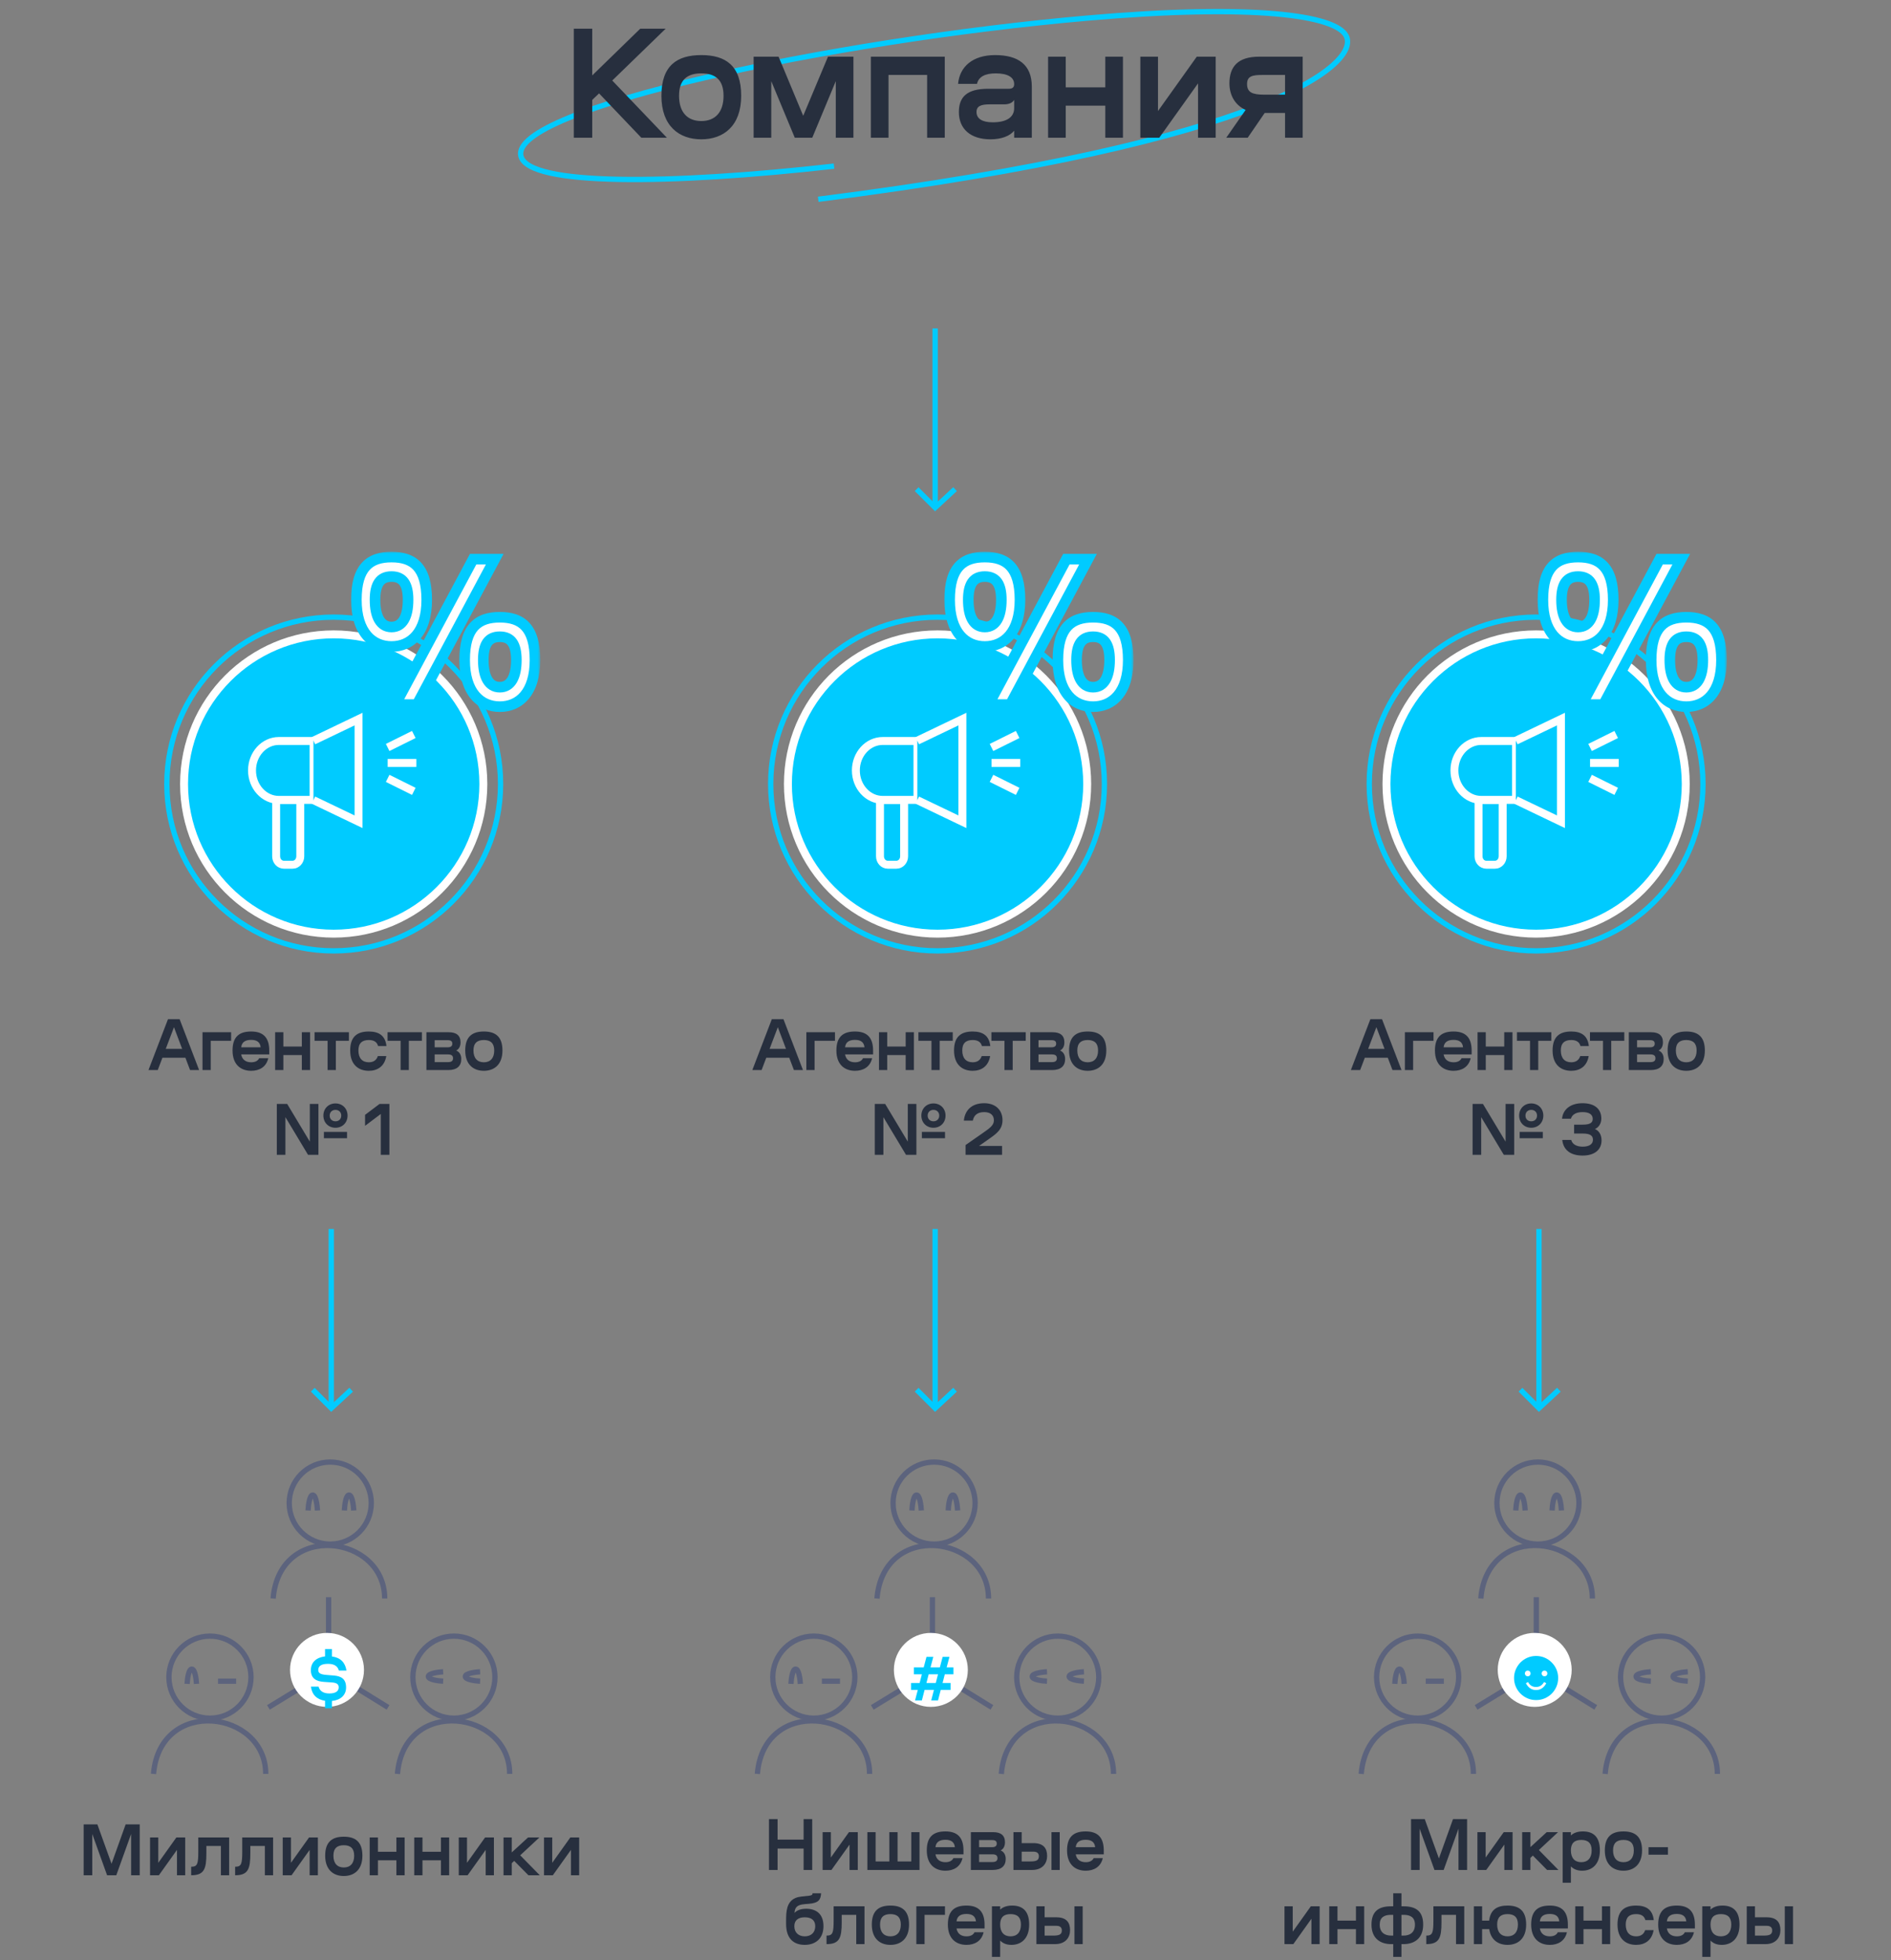 <svg width="357" height="370" viewBox="0 0 357 370" fill="none" xmlns="http://www.w3.org/2000/svg">
<rect x="0" y="0" width="357" height="370" fill="#808080" stroke="none"/>
<path d="M157.455 31.365C126.445 34.858 99.796 35.14 98.35 29.488C96.078 20.616 157.108 7.636 205.176 3.426C236.535 0.68 252.144 2.845 254.15 6.783C256.805 11.993 239.602 26.834 154.47 37.617" stroke="#00CBFF" stroke-miterlimit="10"/>
<path d="M111.807 5.42V14.24L120.867 5.42H125.667L115.587 15.2L125.907 26H121.077L113.097 17.63L111.807 18.86V26H108.327V5.42H111.807ZM132.397 26.3C128.257 26.3 124.867 23.84 124.867 18.08C124.867 12.35 127.837 10.4 132.397 10.4C136.957 10.4 139.927 12.35 139.927 18.08C139.927 23.84 136.537 26.3 132.397 26.3ZM132.397 22.85C134.977 22.85 136.597 21.23 136.597 18.08C136.597 15.11 135.097 13.85 132.397 13.85C129.697 13.85 128.197 15.11 128.197 18.08C128.197 21.23 129.817 22.85 132.397 22.85ZM145.607 15.32V26H142.277V10.7H146.987L151.637 21.86L156.317 10.7H161.117V26H157.787V15.32L153.347 26H150.047L145.607 15.32ZM164.411 10.7H178.361V26H175.031V14.15H167.741V26H164.411V10.7ZM194.794 16.34V26H191.464V24.68C190.654 25.67 189.064 26.3 186.994 26.3C183.244 26.3 181.024 24.35 181.024 21.14C181.024 18.26 182.614 16.76 186.514 16.76H190.444C191.164 16.76 191.464 16.46 191.464 15.89C191.464 14.6 190.264 13.85 187.984 13.85C185.944 13.85 184.744 14.51 184.444 15.83H180.874C181.174 12.59 183.634 10.4 187.864 10.4C192.244 10.4 194.794 12.23 194.794 16.34ZM187.414 23.09C189.934 23.09 191.464 22.19 191.464 20.42V18.86C191.104 19.46 190.384 19.7 189.574 19.7H186.844C185.194 19.7 184.354 20.03 184.354 21.14C184.354 22.4 185.434 23.09 187.414 23.09ZM197.869 10.7H201.199V16.49H208.669V10.7H211.999V26H208.669V19.94H201.199V26H197.869V10.7ZM215.287 10.7H218.617V20.96L225.937 10.7H229.507V26H226.177V15.74L218.857 26H215.287V10.7ZM235.552 26H231.502L235.162 20.75C233.032 19.79 232.102 17.81 232.102 15.74C232.102 12.65 233.632 10.7 237.712 10.7H245.932V26H242.602V21.32H238.762L235.552 26ZM235.432 15.86C235.432 17.42 236.392 17.87 238.672 17.87H242.602V14.15H238.312C236.392 14.15 235.432 14.39 235.432 15.86Z" fill="#272F3E"/>
<path d="M35.884 202L35.002 199.676H30.662L29.78 202H28.03L31.712 192.396H33.91L37.592 202H35.884ZM32.846 193.908L31.292 197.996H34.386L32.846 193.908ZM38.23 194.86H43.634V196.47H39.784V202H38.23V194.86ZM48.927 199.76H50.649C50.257 201.44 48.955 202.14 47.415 202.14C45.483 202.14 43.901 200.992 43.901 198.304C43.901 195.616 45.273 194.72 47.415 194.72C49.529 194.72 50.831 195.7 50.831 198.318V199.046H45.539C45.707 200.04 46.421 200.53 47.415 200.53C48.129 200.53 48.675 200.292 48.927 199.76ZM47.415 196.302C46.295 196.302 45.637 196.736 45.539 197.702H49.207C49.109 196.75 48.521 196.302 47.415 196.302ZM51.943 194.86H53.497V197.562H56.983V194.86H58.537V202H56.983V199.172H53.497V202H51.943V194.86ZM65.868 196.47H63.404V202H61.849V196.47H59.386V194.86H65.868V196.47ZM71.333 199.354H72.929C72.607 201.286 71.277 202.14 69.625 202.14C67.693 202.14 66.111 200.992 66.111 198.304C66.111 195.63 67.497 194.72 69.625 194.72C71.487 194.72 72.733 195.448 72.957 197.464H71.375C71.165 196.68 70.577 196.33 69.625 196.33C68.365 196.33 67.665 196.918 67.665 198.304C67.665 199.774 68.421 200.53 69.625 200.53C70.493 200.53 71.081 200.138 71.333 199.354ZM79.649 196.47H77.185V202H75.631V196.47H73.167V194.86H79.649V196.47ZM80.505 194.86H84.733C86.147 194.86 86.945 195.462 86.945 196.764C86.945 197.576 86.609 198.066 86.119 198.318C86.637 198.486 87.085 199.046 87.085 199.9C87.085 201.23 86.287 202 84.593 202H80.505V194.86ZM82.059 200.502H84.565C85.237 200.502 85.531 200.264 85.531 199.774C85.531 199.284 85.237 199.046 84.565 199.046H82.059V200.502ZM82.059 197.702H84.523C85.125 197.702 85.391 197.464 85.391 197.016C85.391 196.554 85.125 196.358 84.509 196.358H82.059V197.702ZM91.344 202.14C89.412 202.14 87.83 200.992 87.83 198.304C87.83 195.63 89.216 194.72 91.344 194.72C93.472 194.72 94.858 195.63 94.858 198.304C94.858 200.992 93.276 202.14 91.344 202.14ZM91.344 200.53C92.548 200.53 93.304 199.774 93.304 198.304C93.304 196.918 92.604 196.33 91.344 196.33C90.084 196.33 89.384 196.918 89.384 198.304C89.384 199.774 90.14 200.53 91.344 200.53ZM58.153 218L53.883 210.888V218H52.259V208.396H54.219L58.489 215.508V208.396H60.113V218H58.153ZM63.333 208.298C64.649 208.298 65.615 209.264 65.615 210.594C65.615 211.924 64.649 212.89 63.333 212.89C62.017 212.89 61.051 211.924 61.051 210.594C61.051 209.264 62.017 208.298 63.333 208.298ZM65.517 213.674V214.864H61.149V213.674H65.517ZM63.333 209.516C62.703 209.516 62.241 209.936 62.241 210.594C62.241 211.252 62.703 211.672 63.333 211.672C63.963 211.672 64.425 211.252 64.425 210.594C64.425 209.936 63.963 209.516 63.333 209.516ZM68.921 212.526V210.454L71.651 208.396H73.513V218H71.889V210.286L68.921 212.526Z" fill="#272F3E"/>
<circle cx="63" cy="148" r="28.25" fill="#00CBFF" stroke="white" stroke-width="1.5"/>
<circle cx="63" cy="148" r="31.5" stroke="#00CBFF"/>
<path d="M52.133 150.996H56.689V161.643C56.689 162.524 56.039 163.237 55.236 163.237H53.586C52.783 163.237 52.133 162.524 52.133 161.643V150.996Z" fill="#00CBFF" stroke="white" stroke-width="1.5" stroke-miterlimit="10"/>
<path d="M52.645 139.877H59.205V150.996H52.645C49.847 150.996 47.578 148.507 47.578 145.437C47.578 142.367 49.847 139.877 52.645 139.877Z" fill="#00CBFF" stroke="white" stroke-width="1.5" stroke-miterlimit="10"/>
<path d="M59.179 151.046L67.689 155.124V135.744L59.179 139.823" fill="#00CBFF"/>
<path d="M59.179 151.046L67.689 155.124V135.744L59.179 139.823" stroke="white" stroke-width="1.5" stroke-miterlimit="10"/>
<path d="M78.606 144.02H73.185" stroke="white" stroke-width="1.5" stroke-miterlimit="10"/>
<path d="M78.121 138.652L73.185 141.102" stroke="white" stroke-width="1.5" stroke-miterlimit="10"/>
<path d="M73.185 146.937L78.121 149.388" stroke="white" stroke-width="1.5" stroke-miterlimit="10"/>
<mask id="path-13-outside-1_1614_4257" maskUnits="userSpaceOnUse" x="66" y="104" width="36" height="31" fill="black">
<rect fill="white" x="66" y="104" width="36" height="31"/>
<path d="M80.56 113.24C80.56 119.36 77.56 122.04 73.92 122.04C70.28 122.04 67.28 119.36 67.28 113.24C67.28 107.08 69.84 105.16 73.92 105.16C78 105.16 80.56 107.08 80.56 113.24ZM101 124.6C101 130.72 98 133.4 94.36 133.4C90.72 133.4 87.72 130.72 87.72 124.6C87.72 118.44 90.28 116.52 94.36 116.52C98.44 116.52 101 118.44 101 124.6ZM74.64 133L89.32 105.56H93.4L78.72 133H74.64ZM73.92 118.36C76 118.36 77.04 116.4 77.04 113.24C77.04 110.28 76.08 108.84 73.92 108.84C71.76 108.84 70.8 110.28 70.8 113.24C70.8 116.4 71.84 118.36 73.92 118.36ZM94.36 129.72C96.44 129.72 97.48 127.76 97.48 124.6C97.48 121.64 96.52 120.2 94.36 120.2C92.2 120.2 91.24 121.64 91.24 124.6C91.24 127.76 92.28 129.72 94.36 129.72Z"/>
</mask>
<path d="M80.56 113.24C80.56 119.36 77.56 122.04 73.92 122.04C70.28 122.04 67.28 119.36 67.28 113.24C67.28 107.08 69.84 105.16 73.92 105.16C78 105.16 80.56 107.08 80.56 113.24ZM101 124.6C101 130.72 98 133.4 94.36 133.4C90.72 133.4 87.72 130.72 87.72 124.6C87.72 118.44 90.28 116.52 94.36 116.52C98.44 116.52 101 118.44 101 124.6ZM74.64 133L89.32 105.56H93.4L78.72 133H74.64ZM73.92 118.36C76 118.36 77.04 116.4 77.04 113.24C77.04 110.28 76.08 108.84 73.92 108.84C71.76 108.84 70.8 110.28 70.8 113.24C70.8 116.4 71.84 118.36 73.92 118.36ZM94.36 129.72C96.44 129.72 97.48 127.76 97.48 124.6C97.48 121.64 96.52 120.2 94.36 120.2C92.2 120.2 91.24 121.64 91.24 124.6C91.24 127.76 92.28 129.72 94.36 129.72Z" fill="white"/>
<path d="M74.64 133L73.758 132.528L72.971 134H74.64V133ZM89.32 105.56V104.56H88.721L88.438 105.088L89.32 105.56ZM93.4 105.56L94.282 106.032L95.069 104.56H93.4V105.56ZM78.72 133V134H79.319L79.602 133.472L78.72 133ZM79.56 113.24C79.56 116.147 78.847 118.091 77.839 119.292C76.846 120.474 75.481 121.04 73.92 121.04V123.04C75.999 123.04 77.954 122.266 79.371 120.578C80.773 118.909 81.56 116.453 81.56 113.24H79.56ZM73.92 121.04C72.359 121.04 70.994 120.474 70.001 119.292C68.993 118.091 68.28 116.147 68.28 113.24H66.28C66.28 116.453 67.067 118.909 68.469 120.578C69.886 122.266 71.841 123.04 73.92 123.04V121.04ZM68.28 113.24C68.28 110.269 68.902 108.549 69.806 107.567C70.69 106.606 72.022 106.16 73.92 106.16V104.16C71.738 104.16 69.75 104.674 68.334 106.213C66.938 107.731 66.28 110.051 66.28 113.24H68.28ZM73.92 106.16C75.818 106.16 77.15 106.606 78.034 107.567C78.938 108.549 79.56 110.269 79.56 113.24H81.56C81.56 110.051 80.902 107.731 79.506 106.213C78.09 104.674 76.102 104.16 73.92 104.16V106.16ZM100 124.6C100 127.507 99.287 129.451 98.279 130.652C97.286 131.834 95.921 132.4 94.36 132.4V134.4C96.439 134.4 98.394 133.626 99.811 131.938C101.213 130.269 102 127.813 102 124.6H100ZM94.36 132.4C92.799 132.4 91.434 131.834 90.441 130.652C89.433 129.451 88.72 127.507 88.72 124.6H86.72C86.72 127.813 87.507 130.269 88.909 131.938C90.326 133.626 92.281 134.4 94.36 134.4V132.4ZM88.72 124.6C88.72 121.629 89.342 119.909 90.246 118.927C91.13 117.966 92.462 117.52 94.36 117.52V115.52C92.178 115.52 90.19 116.034 88.774 117.573C87.378 119.091 86.72 121.411 86.72 124.6H88.72ZM94.36 117.52C96.258 117.52 97.59 117.966 98.474 118.927C99.378 119.909 100 121.629 100 124.6H102C102 121.411 101.342 119.091 99.946 117.573C98.53 116.034 96.542 115.52 94.36 115.52V117.52ZM75.522 133.472L90.202 106.032L88.438 105.088L73.758 132.528L75.522 133.472ZM89.32 106.56H93.4V104.56H89.32V106.56ZM92.518 105.088L77.838 132.528L79.602 133.472L94.282 106.032L92.518 105.088ZM78.72 132H74.64V134H78.72V132ZM73.92 119.36C75.343 119.36 76.438 118.657 77.122 117.492C77.771 116.388 78.04 114.904 78.04 113.24H76.04C76.04 114.736 75.789 115.812 75.398 116.478C75.042 117.083 74.577 117.36 73.92 117.36V119.36ZM78.04 113.24C78.04 111.688 77.795 110.339 77.11 109.357C76.372 108.302 75.249 107.84 73.92 107.84V109.84C74.751 109.84 75.188 110.098 75.47 110.503C75.805 110.981 76.04 111.832 76.04 113.24H78.04ZM73.92 107.84C72.591 107.84 71.468 108.302 70.73 109.357C70.045 110.339 69.8 111.688 69.8 113.24H71.8C71.8 111.832 72.035 110.981 72.37 110.503C72.652 110.098 73.089 109.84 73.92 109.84V107.84ZM69.8 113.24C69.8 114.904 70.069 116.388 70.718 117.492C71.402 118.657 72.497 119.36 73.92 119.36V117.36C73.263 117.36 72.798 117.083 72.442 116.478C72.051 115.812 71.8 114.736 71.8 113.24H69.8ZM94.36 130.72C95.783 130.72 96.878 130.017 97.562 128.852C98.211 127.748 98.48 126.264 98.48 124.6H96.48C96.48 126.096 96.229 127.172 95.838 127.838C95.482 128.443 95.017 128.72 94.36 128.72V130.72ZM98.48 124.6C98.48 123.048 98.235 121.699 97.55 120.717C96.812 119.662 95.689 119.2 94.36 119.2V121.2C95.191 121.2 95.628 121.458 95.91 121.863C96.245 122.341 96.48 123.192 96.48 124.6H98.48ZM94.36 119.2C93.031 119.2 91.908 119.662 91.17 120.717C90.485 121.699 90.24 123.048 90.24 124.6H92.24C92.24 123.192 92.475 122.341 92.81 121.863C93.092 121.458 93.529 121.2 94.36 121.2V119.2ZM90.24 124.6C90.24 126.264 90.509 127.748 91.158 128.852C91.842 130.017 92.937 130.72 94.36 130.72V128.72C93.703 128.72 93.238 128.443 92.882 127.838C92.491 127.172 92.24 126.096 92.24 124.6H90.24Z" fill="#00CBFF" mask="url(#path-13-outside-1_1614_4257)"/>
<circle cx="85.692" cy="316.601" r="7.747" stroke="#5C637D"/>
<circle cx="62.347" cy="283.741" r="7.747" stroke="#5C637D"/>
<path d="M59.937 285.137C59.885 284.164 59.632 282.219 59.041 282.219C58.449 282.219 58.207 284.164 58.16 285.137" stroke="#5C637D"/>
<path d="M37.1 317.869C37.048 316.939 36.796 315.078 36.204 315.078C35.613 315.078 35.371 316.939 35.324 317.869" stroke="#5C637D"/>
<path d="M83.662 315.586C82.731 315.638 80.871 315.89 80.871 316.481C80.871 317.073 82.731 317.315 83.662 317.362" stroke="#5C637D"/>
<path d="M90.639 315.586C89.709 315.638 87.848 315.89 87.848 316.481C87.848 317.073 89.709 317.315 90.639 317.362" stroke="#5C637D"/>
<path d="M66.788 285.137C66.735 284.164 66.483 282.219 65.892 282.219C65.3 282.219 65.058 284.164 65.011 285.137" stroke="#5C637D"/>
<path d="M44.586 317.362C44.486 317.362 43.999 317.362 42.858 317.362C41.718 317.362 41.251 317.362 41.161 317.362" stroke="#5C637D"/>
<circle cx="39.638" cy="316.601" r="7.747" stroke="#5C637D"/>
<path d="M62.038 301.503V315.374M62.038 315.374L73.258 322.31M62.038 315.374L50.675 322.31" stroke="#5C637D"/>
<path d="M28.981 334.87C30.208 320.238 50.168 322.838 50.168 334.87" stroke="#5C637D"/>
<path d="M75.034 334.87C76.261 320.238 96.221 322.838 96.221 334.87" stroke="#5C637D"/>
<path d="M51.563 301.757C52.783 287.125 72.623 289.725 72.623 301.757" stroke="#5C637D"/>
<path d="M62.541 265.474L62.541 232" stroke="#00CBFF"/>
<path d="M59.051 262.339L62.541 265.829L66.3 262.339" stroke="#00CBFF"/>
<circle cx="61.736" cy="315.231" r="6.981" fill="white"/>
<path d="M17.418 346.202V354H15.794V344.396H18.384L21.058 351.83L23.718 344.396H26.378V354H24.754V346.202L21.954 354H20.218L17.418 346.202ZM28.328 346.86H29.882V351.648L33.298 346.86H34.964V354H33.41V349.212L29.994 354H28.328V346.86ZM37.435 346.86H43.259V354H41.705V348.47H38.961V349.856C38.961 352.782 38.569 354 36.091 354V352.39C37.267 352.39 37.435 351.886 37.435 349.492V346.86ZM45.734 346.86H51.558V354H50.004V348.47H47.26V349.856C47.26 352.782 46.868 354 44.39 354V352.39C45.566 352.39 45.734 351.886 45.734 349.492V346.86ZM53.375 346.86H54.929V351.648L58.345 346.86H60.011V354H58.457V349.212L55.041 354H53.375V346.86ZM64.904 354.14C62.972 354.14 61.39 352.992 61.39 350.304C61.39 347.63 62.776 346.72 64.904 346.72C67.032 346.72 68.418 347.63 68.418 350.304C68.418 352.992 66.836 354.14 64.904 354.14ZM64.904 352.53C66.108 352.53 66.864 351.774 66.864 350.304C66.864 348.918 66.164 348.33 64.904 348.33C63.644 348.33 62.944 348.918 62.944 350.304C62.944 351.774 63.7 352.53 64.904 352.53ZM69.795 346.86H71.349V349.562H74.835V346.86H76.389V354H74.835V351.172H71.349V354H69.795V346.86ZM78.203 346.86H79.757V349.562H83.243V346.86H84.797V354H83.243V351.172H79.757V354H78.203V346.86ZM86.611 346.86H88.165V351.648L91.581 346.86H93.247V354H91.693V349.212L88.277 354H86.611V346.86ZM96.614 346.86V349.688L99.694 346.86H101.836L98.21 350.234L101.906 354H99.764L97.076 351.284L96.614 351.718V354H95.06V346.86H96.614ZM102.703 346.86H104.257V351.648L107.673 346.86H109.339V354H107.785V349.212L104.369 354H102.703V346.86Z" fill="#272F3E"/>
<path d="M58.701 318.384H60.141C60.345 319.188 61.017 319.68 62.169 319.68C63.177 319.68 63.945 319.368 63.945 318.528C63.945 317.868 63.477 317.652 62.577 317.592L61.161 317.496C59.745 317.4 58.689 316.884 58.689 315.276C58.689 313.752 59.781 312.864 61.365 312.684V311.292H62.661V312.696C64.281 312.9 65.181 313.848 65.409 315.36H63.969C63.801 314.688 63.285 314.088 61.941 314.088C60.765 314.088 60.081 314.436 60.081 315.252C60.081 315.864 60.561 316.092 61.581 316.176L63.045 316.296C64.449 316.416 65.337 316.956 65.337 318.552C65.337 320.016 64.269 320.94 62.661 321.096V322.476H61.365V321.06C59.829 320.832 58.881 319.908 58.701 318.384Z" fill="#00CBFF"/>
<path d="M149.884 202L149.002 199.676H144.662L143.78 202H142.03L145.712 192.396H147.91L151.592 202H149.884ZM146.846 193.908L145.292 197.996H148.386L146.846 193.908ZM152.23 194.86H157.634V196.47H153.784V202H152.23V194.86ZM162.927 199.76H164.649C164.257 201.44 162.955 202.14 161.415 202.14C159.483 202.14 157.901 200.992 157.901 198.304C157.901 195.616 159.273 194.72 161.415 194.72C163.529 194.72 164.831 195.7 164.831 198.318V199.046H159.539C159.707 200.04 160.421 200.53 161.415 200.53C162.129 200.53 162.675 200.292 162.927 199.76ZM161.415 196.302C160.295 196.302 159.637 196.736 159.539 197.702H163.207C163.109 196.75 162.521 196.302 161.415 196.302ZM165.943 194.86H167.497V197.562H170.983V194.86H172.537V202H170.983V199.172H167.497V202H165.943V194.86ZM179.867 196.47H177.403V202H175.849V196.47H173.385V194.86H179.867V196.47ZM185.333 199.354H186.929C186.607 201.286 185.277 202.14 183.625 202.14C181.693 202.14 180.111 200.992 180.111 198.304C180.111 195.63 181.497 194.72 183.625 194.72C185.487 194.72 186.733 195.448 186.957 197.464H185.375C185.165 196.68 184.577 196.33 183.625 196.33C182.365 196.33 181.665 196.918 181.665 198.304C181.665 199.774 182.421 200.53 183.625 200.53C184.493 200.53 185.081 200.138 185.333 199.354ZM193.649 196.47H191.185V202H189.631V196.47H187.167V194.86H193.649V196.47ZM194.505 194.86H198.733C200.147 194.86 200.945 195.462 200.945 196.764C200.945 197.576 200.609 198.066 200.119 198.318C200.637 198.486 201.085 199.046 201.085 199.9C201.085 201.23 200.287 202 198.593 202H194.505V194.86ZM196.059 200.502H198.565C199.237 200.502 199.531 200.264 199.531 199.774C199.531 199.284 199.237 199.046 198.565 199.046H196.059V200.502ZM196.059 197.702H198.523C199.125 197.702 199.391 197.464 199.391 197.016C199.391 196.554 199.125 196.358 198.509 196.358H196.059V197.702ZM205.344 202.14C203.412 202.14 201.83 200.992 201.83 198.304C201.83 195.63 203.216 194.72 205.344 194.72C207.472 194.72 208.858 195.63 208.858 198.304C208.858 200.992 207.276 202.14 205.344 202.14ZM205.344 200.53C206.548 200.53 207.304 199.774 207.304 198.304C207.304 196.918 206.604 196.33 205.344 196.33C204.084 196.33 203.384 196.918 203.384 198.304C203.384 199.774 204.14 200.53 205.344 200.53ZM171.045 218L166.775 210.888V218H165.151V208.396H167.111L171.381 215.508V208.396H173.005V218H171.045ZM176.225 208.298C177.541 208.298 178.507 209.264 178.507 210.594C178.507 211.924 177.541 212.89 176.225 212.89C174.909 212.89 173.943 211.924 173.943 210.594C173.943 209.264 174.909 208.298 176.225 208.298ZM178.409 213.674V214.864H174.041V213.674H178.409ZM176.225 209.516C175.595 209.516 175.133 209.936 175.133 210.594C175.133 211.252 175.595 211.672 176.225 211.672C176.855 211.672 177.317 211.252 177.317 210.594C177.317 209.936 176.855 209.516 176.225 209.516ZM189.261 211.448C189.261 213.156 188.225 213.954 186.671 215.032L184.837 216.32H189.177V218H182.289V216.152L185.481 213.926C186.839 212.974 187.637 212.442 187.637 211.49C187.637 210.524 186.993 209.936 185.803 209.936C184.501 209.936 183.843 210.566 183.661 211.546H181.967C182.135 209.74 183.311 208.256 185.803 208.256C187.959 208.256 189.261 209.558 189.261 211.448Z" fill="#272F3E"/>
<circle cx="177" cy="148" r="28.25" fill="#00CBFF" stroke="white" stroke-width="1.5"/>
<circle cx="177" cy="148" r="31.5" stroke="#00CBFF"/>
<path d="M166.133 150.996H170.689V161.643C170.689 162.524 170.039 163.237 169.236 163.237H167.586C166.783 163.237 166.133 162.524 166.133 161.643V150.996Z" fill="#00CBFF" stroke="white" stroke-width="1.5" stroke-miterlimit="10"/>
<path d="M166.645 139.877H173.205V150.996H166.645C163.847 150.996 161.578 148.507 161.578 145.437C161.578 142.367 163.847 139.877 166.645 139.877Z" fill="#00CBFF" stroke="white" stroke-width="1.5" stroke-miterlimit="10"/>
<path d="M173.179 151.046L181.689 155.124V135.744L173.179 139.823" fill="#00CBFF"/>
<path d="M173.179 151.046L181.689 155.124V135.744L173.179 139.823" stroke="white" stroke-width="1.5" stroke-miterlimit="10"/>
<path d="M192.606 144.02H187.185" stroke="white" stroke-width="1.5" stroke-miterlimit="10"/>
<path d="M192.121 138.652L187.185 141.102" stroke="white" stroke-width="1.5" stroke-miterlimit="10"/>
<path d="M187.185 146.937L192.121 149.388" stroke="white" stroke-width="1.5" stroke-miterlimit="10"/>
<mask id="path-43-outside-2_1614_4257" maskUnits="userSpaceOnUse" x="178" y="104" width="36" height="31" fill="black">
<rect fill="white" x="178" y="104" width="36" height="31"/>
<path d="M192.56 113.24C192.56 119.36 189.56 122.04 185.92 122.04C182.28 122.04 179.28 119.36 179.28 113.24C179.28 107.08 181.84 105.16 185.92 105.16C190 105.16 192.56 107.08 192.56 113.24ZM213 124.6C213 130.72 210 133.4 206.36 133.4C202.72 133.4 199.72 130.72 199.72 124.6C199.72 118.44 202.28 116.52 206.36 116.52C210.44 116.52 213 118.44 213 124.6ZM186.64 133L201.32 105.56H205.4L190.72 133H186.64ZM185.92 118.36C188 118.36 189.04 116.4 189.04 113.24C189.04 110.28 188.08 108.84 185.92 108.84C183.76 108.84 182.8 110.28 182.8 113.24C182.8 116.4 183.84 118.36 185.92 118.36ZM206.36 129.72C208.44 129.72 209.48 127.76 209.48 124.6C209.48 121.64 208.52 120.2 206.36 120.2C204.2 120.2 203.24 121.64 203.24 124.6C203.24 127.76 204.28 129.72 206.36 129.72Z"/>
</mask>
<path d="M192.56 113.24C192.56 119.36 189.56 122.04 185.92 122.04C182.28 122.04 179.28 119.36 179.28 113.24C179.28 107.08 181.84 105.16 185.92 105.16C190 105.16 192.56 107.08 192.56 113.24ZM213 124.6C213 130.72 210 133.4 206.36 133.4C202.72 133.4 199.72 130.72 199.72 124.6C199.72 118.44 202.28 116.52 206.36 116.52C210.44 116.52 213 118.44 213 124.6ZM186.64 133L201.32 105.56H205.4L190.72 133H186.64ZM185.92 118.36C188 118.36 189.04 116.4 189.04 113.24C189.04 110.28 188.08 108.84 185.92 108.84C183.76 108.84 182.8 110.28 182.8 113.24C182.8 116.4 183.84 118.36 185.92 118.36ZM206.36 129.72C208.44 129.72 209.48 127.76 209.48 124.6C209.48 121.64 208.52 120.2 206.36 120.2C204.2 120.2 203.24 121.64 203.24 124.6C203.24 127.76 204.28 129.72 206.36 129.72Z" fill="white"/>
<path d="M186.64 133L185.758 132.528L184.971 134H186.64V133ZM201.32 105.56V104.56H200.721L200.438 105.088L201.32 105.56ZM205.4 105.56L206.282 106.032L207.069 104.56H205.4V105.56ZM190.72 133V134H191.319L191.602 133.472L190.72 133ZM191.56 113.24C191.56 116.147 190.847 118.091 189.839 119.292C188.846 120.474 187.481 121.04 185.92 121.04V123.04C187.999 123.04 189.954 122.266 191.371 120.578C192.773 118.909 193.56 116.453 193.56 113.24H191.56ZM185.92 121.04C184.359 121.04 182.994 120.474 182.001 119.292C180.993 118.091 180.28 116.147 180.28 113.24H178.28C178.28 116.453 179.067 118.909 180.469 120.578C181.886 122.266 183.841 123.04 185.92 123.04V121.04ZM180.28 113.24C180.28 110.269 180.902 108.549 181.806 107.567C182.69 106.606 184.022 106.16 185.92 106.16V104.16C183.738 104.16 181.75 104.674 180.334 106.213C178.938 107.731 178.28 110.051 178.28 113.24H180.28ZM185.92 106.16C187.818 106.16 189.15 106.606 190.034 107.567C190.938 108.549 191.56 110.269 191.56 113.24H193.56C193.56 110.051 192.902 107.731 191.506 106.213C190.09 104.674 188.102 104.16 185.92 104.16V106.16ZM212 124.6C212 127.507 211.287 129.451 210.279 130.652C209.286 131.834 207.921 132.4 206.36 132.4V134.4C208.439 134.4 210.394 133.626 211.811 131.938C213.213 130.269 214 127.813 214 124.6H212ZM206.36 132.4C204.799 132.4 203.434 131.834 202.441 130.652C201.433 129.451 200.72 127.507 200.72 124.6H198.72C198.72 127.813 199.507 130.269 200.909 131.938C202.326 133.626 204.281 134.4 206.36 134.4V132.4ZM200.72 124.6C200.72 121.629 201.342 119.909 202.246 118.927C203.13 117.966 204.462 117.52 206.36 117.52V115.52C204.178 115.52 202.19 116.034 200.774 117.573C199.378 119.091 198.72 121.411 198.72 124.6H200.72ZM206.36 117.52C208.258 117.52 209.59 117.966 210.474 118.927C211.378 119.909 212 121.629 212 124.6H214C214 121.411 213.342 119.091 211.946 117.573C210.53 116.034 208.542 115.52 206.36 115.52V117.52ZM187.522 133.472L202.202 106.032L200.438 105.088L185.758 132.528L187.522 133.472ZM201.32 106.56H205.4V104.56H201.32V106.56ZM204.518 105.088L189.838 132.528L191.602 133.472L206.282 106.032L204.518 105.088ZM190.72 132H186.64V134H190.72V132ZM185.92 119.36C187.343 119.36 188.438 118.657 189.122 117.492C189.771 116.388 190.04 114.904 190.04 113.24H188.04C188.04 114.736 187.789 115.812 187.398 116.478C187.042 117.083 186.577 117.36 185.92 117.36V119.36ZM190.04 113.24C190.04 111.688 189.795 110.339 189.11 109.357C188.372 108.302 187.249 107.84 185.92 107.84V109.84C186.751 109.84 187.188 110.098 187.47 110.503C187.805 110.981 188.04 111.832 188.04 113.24H190.04ZM185.92 107.84C184.591 107.84 183.468 108.302 182.73 109.357C182.045 110.339 181.8 111.688 181.8 113.24H183.8C183.8 111.832 184.035 110.981 184.37 110.503C184.652 110.098 185.089 109.84 185.92 109.84V107.84ZM181.8 113.24C181.8 114.904 182.069 116.388 182.718 117.492C183.402 118.657 184.497 119.36 185.92 119.36V117.36C185.263 117.36 184.798 117.083 184.442 116.478C184.051 115.812 183.8 114.736 183.8 113.24H181.8ZM206.36 130.72C207.783 130.72 208.878 130.017 209.562 128.852C210.211 127.748 210.48 126.264 210.48 124.6H208.48C208.48 126.096 208.229 127.172 207.838 127.838C207.482 128.443 207.017 128.72 206.36 128.72V130.72ZM210.48 124.6C210.48 123.048 210.235 121.699 209.55 120.717C208.812 119.662 207.689 119.2 206.36 119.2V121.2C207.191 121.2 207.628 121.458 207.91 121.863C208.245 122.341 208.48 123.192 208.48 124.6H210.48ZM206.36 119.2C205.031 119.2 203.908 119.662 203.17 120.717C202.485 121.699 202.24 123.048 202.24 124.6H204.24C204.24 123.192 204.475 122.341 204.81 121.863C205.092 121.458 205.529 121.2 206.36 121.2V119.2ZM202.24 124.6C202.24 126.264 202.509 127.748 203.158 128.852C203.842 130.017 204.937 130.72 206.36 130.72V128.72C205.703 128.72 205.238 128.443 204.882 127.838C204.491 127.172 204.24 126.096 204.24 124.6H202.24Z" fill="#00CBFF" mask="url(#path-43-outside-2_1614_4257)"/>
<circle cx="199.692" cy="316.601" r="7.747" stroke="#5C637D"/>
<circle cx="176.347" cy="283.741" r="7.747" stroke="#5C637D"/>
<path d="M173.937 285.137C173.885 284.164 173.632 282.219 173.041 282.219C172.449 282.219 172.208 284.164 172.161 285.137" stroke="#5C637D"/>
<path d="M151.1 317.869C151.048 316.939 150.796 315.078 150.204 315.078C149.613 315.078 149.371 316.939 149.324 317.869" stroke="#5C637D"/>
<path d="M197.662 315.586C196.731 315.638 194.871 315.89 194.871 316.481C194.871 317.073 196.731 317.315 197.662 317.362" stroke="#5C637D"/>
<path d="M204.639 315.586C203.709 315.638 201.848 315.89 201.848 316.481C201.848 317.073 203.709 317.315 204.639 317.362" stroke="#5C637D"/>
<path d="M180.788 285.137C180.736 284.164 180.483 282.219 179.892 282.219C179.3 282.219 179.058 284.164 179.012 285.137" stroke="#5C637D"/>
<path d="M158.586 317.362C158.486 317.362 157.999 317.362 156.858 317.362C155.718 317.362 155.251 317.362 155.161 317.362" stroke="#5C637D"/>
<circle cx="153.638" cy="316.601" r="7.747" stroke="#5C637D"/>
<path d="M176.038 301.503V315.374M176.038 315.374L187.258 322.31M176.038 315.374L164.675 322.31" stroke="#5C637D"/>
<path d="M142.981 334.87C144.208 320.238 164.168 322.838 164.168 334.87" stroke="#5C637D"/>
<path d="M189.034 334.87C190.261 320.238 210.221 322.838 210.221 334.87" stroke="#5C637D"/>
<path d="M165.563 301.757C166.783 287.125 186.623 289.725 186.623 301.757" stroke="#5C637D"/>
<path d="M176.542 265.474L176.542 232" stroke="#00CBFF"/>
<path d="M173.051 262.339L176.542 265.829L180.3 262.339" stroke="#00CBFF"/>
<path d="M176.542 95.474L176.542 62" stroke="#00CBFF"/>
<path d="M173.051 92.339L176.542 95.829L180.3 92.339" stroke="#00CBFF"/>
<circle cx="175.736" cy="315.231" r="6.981" fill="white"/>
<path d="M151.713 348.954H146.799V353H145.175V343.396H146.799V347.274H151.713V343.396H153.337V353H151.713V348.954ZM155.303 345.86H156.857V350.648L160.273 345.86H161.939V353H160.385V348.212L156.969 353H155.303V345.86ZM163.752 353V345.86H165.306V351.39H167.896V345.86H169.45V351.39H172.04V345.86H173.594V353H163.752ZM179.992 350.76H181.714C181.322 352.44 180.02 353.14 178.48 353.14C176.548 353.14 174.966 351.992 174.966 349.304C174.966 346.616 176.338 345.72 178.48 345.72C180.594 345.72 181.896 346.7 181.896 349.318V350.046H176.604C176.772 351.04 177.486 351.53 178.48 351.53C179.194 351.53 179.74 351.292 179.992 350.76ZM178.48 347.302C177.36 347.302 176.702 347.736 176.604 348.702H180.272C180.174 347.75 179.586 347.302 178.48 347.302ZM183.289 345.86H187.517C188.931 345.86 189.729 346.462 189.729 347.764C189.729 348.576 189.393 349.066 188.903 349.318C189.421 349.486 189.869 350.046 189.869 350.9C189.869 352.23 189.071 353 187.377 353H183.289V345.86ZM184.843 351.502H187.349C188.021 351.502 188.315 351.264 188.315 350.774C188.315 350.284 188.021 350.046 187.349 350.046H184.843V351.502ZM184.843 348.702H187.307C187.909 348.702 188.175 348.464 188.175 348.016C188.175 347.554 187.909 347.358 187.293 347.358H184.843V348.702ZM198.51 345.86H200.064V353H198.51V345.86ZM191.328 353V345.86H192.882V347.932H195.094C196.984 347.932 197.684 348.898 197.684 350.354C197.684 351.712 196.858 353 194.828 353H191.328ZM195.094 349.542H192.882V351.39H194.478C195.626 351.39 196.13 351.194 196.13 350.41C196.13 349.864 195.808 349.542 195.094 349.542ZM206.475 350.76H208.197C207.805 352.44 206.503 353.14 204.963 353.14C203.031 353.14 201.449 351.992 201.449 349.304C201.449 346.616 202.821 345.72 204.963 345.72C207.077 345.72 208.379 346.7 208.379 349.318V350.046H203.087C203.255 351.04 203.969 351.53 204.963 351.53C205.677 351.53 206.223 351.292 206.475 350.76ZM204.963 347.302C203.843 347.302 203.185 347.736 203.087 348.702H206.755C206.657 347.75 206.069 347.302 204.963 347.302ZM151.935 367.14C149.849 367.14 148.407 365.964 148.407 363.192V362.562C148.407 360.924 148.463 359.006 150.199 358.278C150.913 357.984 151.697 357.998 152.775 357.858C153.265 357.788 153.391 357.704 153.405 357.396H155.015C154.931 358.642 154.525 359.09 153.293 359.314C152.523 359.454 151.641 359.384 150.913 359.65C150.269 359.888 150.017 360.42 150.003 361.106C150.451 360.588 151.235 360.322 152.201 360.322C154.007 360.322 155.463 361.218 155.463 363.612C155.463 366.048 153.839 367.14 151.935 367.14ZM151.935 361.932C150.717 361.932 149.961 362.478 149.961 363.612C149.961 364.844 150.787 365.53 151.935 365.53C153.083 365.53 153.909 364.844 153.909 363.612C153.909 362.478 153.153 361.932 151.935 361.932ZM157.382 359.86H163.206V367H161.652V361.47H158.908V362.856C158.908 365.782 158.516 367 156.038 367V365.39C157.214 365.39 157.382 364.886 157.382 362.492V359.86ZM168.103 367.14C166.171 367.14 164.589 365.992 164.589 363.304C164.589 360.63 165.975 359.72 168.103 359.72C170.231 359.72 171.617 360.63 171.617 363.304C171.617 365.992 170.035 367.14 168.103 367.14ZM168.103 365.53C169.307 365.53 170.063 364.774 170.063 363.304C170.063 361.918 169.363 361.33 168.103 361.33C166.843 361.33 166.143 361.918 166.143 363.304C166.143 364.774 166.899 365.53 168.103 365.53ZM172.994 359.86H178.398V361.47H174.548V367H172.994V359.86ZM183.971 364.76H185.693C185.301 366.44 183.999 367.14 182.459 367.14C180.527 367.14 178.945 365.992 178.945 363.304C178.945 360.616 180.317 359.72 182.459 359.72C184.573 359.72 185.875 360.7 185.875 363.318V364.046H180.583C180.751 365.04 181.465 365.53 182.459 365.53C183.173 365.53 183.719 365.292 183.971 364.76ZM182.459 361.302C181.339 361.302 180.681 361.736 180.583 362.702H184.251C184.153 361.75 183.565 361.302 182.459 361.302ZM188.821 366.328V369.408H187.267V359.86H188.821V360.49C189.227 360.084 189.955 359.72 191.075 359.72C192.951 359.72 194.295 360.63 194.295 363.304C194.295 365.992 192.755 367.14 190.949 367.14C189.969 367.14 189.311 366.818 188.821 366.328ZM190.781 365.53C191.985 365.53 192.741 364.774 192.741 363.304C192.741 361.918 192.041 361.33 190.781 361.33C189.521 361.33 188.821 361.918 188.821 363.304C188.821 364.774 189.577 365.53 190.781 365.53ZM202.844 359.86H204.398V367H202.844V359.86ZM195.662 367V359.86H197.216V361.932H199.428C201.318 361.932 202.018 362.898 202.018 364.354C202.018 365.712 201.192 367 199.162 367H195.662ZM199.428 363.542H197.216V365.39H198.812C199.96 365.39 200.464 365.194 200.464 364.41C200.464 363.864 200.142 363.542 199.428 363.542Z" fill="#272F3E"/>
<path d="M172.753 321L173.269 319.008H171.997V317.7H173.617L174.037 316.068H172.537V314.76H174.385L174.913 312.768H176.197L175.669 314.76H177.433L177.961 312.768H179.245L178.717 314.76H180.001V316.068H178.369L177.949 317.7H179.461V319.008H177.601L177.085 321H175.801L176.317 319.008H174.553L174.037 321H172.753ZM175.321 316.068L174.901 317.7H176.665L177.085 316.068H175.321Z" fill="#00CBFF"/>
<path d="M262.884 202L262.002 199.676H257.662L256.78 202H255.03L258.712 192.396H260.91L264.592 202H262.884ZM259.846 193.908L258.292 197.996H261.386L259.846 193.908ZM265.23 194.86H270.634V196.47H266.784V202H265.23V194.86ZM275.927 199.76H277.649C277.257 201.44 275.955 202.14 274.415 202.14C272.483 202.14 270.901 200.992 270.901 198.304C270.901 195.616 272.273 194.72 274.415 194.72C276.529 194.72 277.831 195.7 277.831 198.318V199.046H272.539C272.707 200.04 273.421 200.53 274.415 200.53C275.129 200.53 275.675 200.292 275.927 199.76ZM274.415 196.302C273.295 196.302 272.637 196.736 272.539 197.702H276.207C276.109 196.75 275.521 196.302 274.415 196.302ZM278.943 194.86H280.497V197.562H283.983V194.86H285.537V202H283.983V199.172H280.497V202H278.943V194.86ZM292.867 196.47H290.403V202H288.849V196.47H286.385V194.86H292.867V196.47ZM298.333 199.354H299.929C299.607 201.286 298.277 202.14 296.625 202.14C294.693 202.14 293.111 200.992 293.111 198.304C293.111 195.63 294.497 194.72 296.625 194.72C298.487 194.72 299.733 195.448 299.957 197.464H298.375C298.165 196.68 297.577 196.33 296.625 196.33C295.365 196.33 294.665 196.918 294.665 198.304C294.665 199.774 295.421 200.53 296.625 200.53C297.493 200.53 298.081 200.138 298.333 199.354ZM306.649 196.47H304.185V202H302.631V196.47H300.167V194.86H306.649V196.47ZM307.505 194.86H311.733C313.147 194.86 313.945 195.462 313.945 196.764C313.945 197.576 313.609 198.066 313.119 198.318C313.637 198.486 314.085 199.046 314.085 199.9C314.085 201.23 313.287 202 311.593 202H307.505V194.86ZM309.059 200.502H311.565C312.237 200.502 312.531 200.264 312.531 199.774C312.531 199.284 312.237 199.046 311.565 199.046H309.059V200.502ZM309.059 197.702H311.523C312.125 197.702 312.391 197.464 312.391 197.016C312.391 196.554 312.125 196.358 311.509 196.358H309.059V197.702ZM318.344 202.14C316.412 202.14 314.83 200.992 314.83 198.304C314.83 195.63 316.216 194.72 318.344 194.72C320.472 194.72 321.858 195.63 321.858 198.304C321.858 200.992 320.276 202.14 318.344 202.14ZM318.344 200.53C319.548 200.53 320.304 199.774 320.304 198.304C320.304 196.918 319.604 196.33 318.344 196.33C317.084 196.33 316.384 196.918 316.384 198.304C316.384 199.774 317.14 200.53 318.344 200.53ZM283.902 218L279.632 210.888V218H278.008V208.396H279.968L284.238 215.508V208.396H285.862V218H283.902ZM289.082 208.298C290.398 208.298 291.364 209.264 291.364 210.594C291.364 211.924 290.398 212.89 289.082 212.89C287.766 212.89 286.8 211.924 286.8 210.594C286.8 209.264 287.766 208.298 289.082 208.298ZM291.266 213.674V214.864H286.898V213.674H291.266ZM289.082 209.516C288.452 209.516 287.99 209.936 287.99 210.594C287.99 211.252 288.452 211.672 289.082 211.672C289.712 211.672 290.174 211.252 290.174 210.594C290.174 209.936 289.712 209.516 289.082 209.516ZM297.176 213.982V212.302H298.814C300.13 212.302 300.69 211.966 300.69 211.224C300.69 210.384 300.018 209.936 298.772 209.936C297.596 209.936 296.798 210.37 296.574 211.182H294.894C295.062 209.502 296.392 208.256 298.772 208.256C301.054 208.256 302.314 209.348 302.314 211.154C302.314 212.12 301.796 212.834 301.11 213.128C301.88 213.45 302.356 214.234 302.356 215.27C302.356 217.09 300.97 218.14 298.786 218.14C296.476 218.14 295.146 217.076 294.936 215.186H296.63C296.826 215.97 297.596 216.46 298.786 216.46C300.06 216.46 300.732 215.956 300.732 215.158C300.732 214.332 300.13 213.982 298.814 213.982H297.176Z" fill="#272F3E"/>
<circle cx="290" cy="148" r="28.25" fill="#00CBFF" stroke="white" stroke-width="1.5"/>
<circle cx="290" cy="148" r="31.5" stroke="#00CBFF"/>
<path d="M279.133 150.996H283.689V161.643C283.689 162.524 283.039 163.237 282.236 163.237H280.586C279.783 163.237 279.133 162.524 279.133 161.643V150.996Z" fill="#00CBFF" stroke="white" stroke-width="1.5" stroke-miterlimit="10"/>
<path d="M279.645 139.877H286.205V150.996H279.645C276.847 150.996 274.578 148.507 274.578 145.437C274.578 142.367 276.847 139.877 279.645 139.877Z" fill="#00CBFF" stroke="white" stroke-width="1.5" stroke-miterlimit="10"/>
<path d="M286.179 151.046L294.689 155.124V135.744L286.179 139.823" fill="#00CBFF"/>
<path d="M286.179 151.046L294.689 155.124V135.744L286.179 139.823" stroke="white" stroke-width="1.5" stroke-miterlimit="10"/>
<path d="M305.606 144.02H300.185" stroke="white" stroke-width="1.5" stroke-miterlimit="10"/>
<path d="M305.121 138.652L300.185 141.102" stroke="white" stroke-width="1.5" stroke-miterlimit="10"/>
<path d="M300.185 146.937L305.121 149.388" stroke="white" stroke-width="1.5" stroke-miterlimit="10"/>
<mask id="path-75-outside-3_1614_4257" maskUnits="userSpaceOnUse" x="290" y="104" width="36" height="31" fill="black">
<rect fill="white" x="290" y="104" width="36" height="31"/>
<path d="M304.56 113.24C304.56 119.36 301.56 122.04 297.92 122.04C294.28 122.04 291.28 119.36 291.28 113.24C291.28 107.08 293.84 105.16 297.92 105.16C302 105.16 304.56 107.08 304.56 113.24ZM325 124.6C325 130.72 322 133.4 318.36 133.4C314.72 133.4 311.72 130.72 311.72 124.6C311.72 118.44 314.28 116.52 318.36 116.52C322.44 116.52 325 118.44 325 124.6ZM298.64 133L313.32 105.56H317.4L302.72 133H298.64ZM297.92 118.36C300 118.36 301.04 116.4 301.04 113.24C301.04 110.28 300.08 108.84 297.92 108.84C295.76 108.84 294.8 110.28 294.8 113.24C294.8 116.4 295.84 118.36 297.92 118.36ZM318.36 129.72C320.44 129.72 321.48 127.76 321.48 124.6C321.48 121.64 320.52 120.2 318.36 120.2C316.2 120.2 315.24 121.64 315.24 124.6C315.24 127.76 316.28 129.72 318.36 129.72Z"/>
</mask>
<path d="M304.56 113.24C304.56 119.36 301.56 122.04 297.92 122.04C294.28 122.04 291.28 119.36 291.28 113.24C291.28 107.08 293.84 105.16 297.92 105.16C302 105.16 304.56 107.08 304.56 113.24ZM325 124.6C325 130.72 322 133.4 318.36 133.4C314.72 133.4 311.72 130.72 311.72 124.6C311.72 118.44 314.28 116.52 318.36 116.52C322.44 116.52 325 118.44 325 124.6ZM298.64 133L313.32 105.56H317.4L302.72 133H298.64ZM297.92 118.36C300 118.36 301.04 116.4 301.04 113.24C301.04 110.28 300.08 108.84 297.92 108.84C295.76 108.84 294.8 110.28 294.8 113.24C294.8 116.4 295.84 118.36 297.92 118.36ZM318.36 129.72C320.44 129.72 321.48 127.76 321.48 124.6C321.48 121.64 320.52 120.2 318.36 120.2C316.2 120.2 315.24 121.64 315.24 124.6C315.24 127.76 316.28 129.72 318.36 129.72Z" fill="white"/>
<path d="M298.64 133L297.758 132.528L296.971 134H298.64V133ZM313.32 105.56V104.56H312.721L312.438 105.088L313.32 105.56ZM317.4 105.56L318.282 106.032L319.069 104.56H317.4V105.56ZM302.72 133V134H303.319L303.602 133.472L302.72 133ZM303.56 113.24C303.56 116.147 302.847 118.091 301.839 119.292C300.846 120.474 299.481 121.04 297.92 121.04V123.04C299.999 123.04 301.954 122.266 303.371 120.578C304.773 118.909 305.56 116.453 305.56 113.24H303.56ZM297.92 121.04C296.359 121.04 294.994 120.474 294.001 119.292C292.993 118.091 292.28 116.147 292.28 113.24H290.28C290.28 116.453 291.067 118.909 292.469 120.578C293.886 122.266 295.841 123.04 297.92 123.04V121.04ZM292.28 113.24C292.28 110.269 292.902 108.549 293.806 107.567C294.69 106.606 296.022 106.16 297.92 106.16V104.16C295.738 104.16 293.75 104.674 292.334 106.213C290.938 107.731 290.28 110.051 290.28 113.24H292.28ZM297.92 106.16C299.818 106.16 301.15 106.606 302.034 107.567C302.938 108.549 303.56 110.269 303.56 113.24H305.56C305.56 110.051 304.902 107.731 303.506 106.213C302.09 104.674 300.102 104.16 297.92 104.16V106.16ZM324 124.6C324 127.507 323.287 129.451 322.279 130.652C321.286 131.834 319.921 132.4 318.36 132.4V134.4C320.439 134.4 322.394 133.626 323.811 131.938C325.213 130.269 326 127.813 326 124.6H324ZM318.36 132.4C316.799 132.4 315.434 131.834 314.441 130.652C313.433 129.451 312.72 127.507 312.72 124.6H310.72C310.72 127.813 311.507 130.269 312.909 131.938C314.326 133.626 316.281 134.4 318.36 134.4V132.4ZM312.72 124.6C312.72 121.629 313.342 119.909 314.246 118.927C315.13 117.966 316.462 117.52 318.36 117.52V115.52C316.178 115.52 314.19 116.034 312.774 117.573C311.378 119.091 310.72 121.411 310.72 124.6H312.72ZM318.36 117.52C320.258 117.52 321.59 117.966 322.474 118.927C323.378 119.909 324 121.629 324 124.6H326C326 121.411 325.342 119.091 323.946 117.573C322.53 116.034 320.542 115.52 318.36 115.52V117.52ZM299.522 133.472L314.202 106.032L312.438 105.088L297.758 132.528L299.522 133.472ZM313.32 106.56H317.4V104.56H313.32V106.56ZM316.518 105.088L301.838 132.528L303.602 133.472L318.282 106.032L316.518 105.088ZM302.72 132H298.64V134H302.72V132ZM297.92 119.36C299.343 119.36 300.438 118.657 301.122 117.492C301.771 116.388 302.04 114.904 302.04 113.24H300.04C300.04 114.736 299.789 115.812 299.398 116.478C299.042 117.083 298.577 117.36 297.92 117.36V119.36ZM302.04 113.24C302.04 111.688 301.795 110.339 301.11 109.357C300.372 108.302 299.249 107.84 297.92 107.84V109.84C298.751 109.84 299.188 110.098 299.47 110.503C299.805 110.981 300.04 111.832 300.04 113.24H302.04ZM297.92 107.84C296.591 107.84 295.468 108.302 294.73 109.357C294.045 110.339 293.8 111.688 293.8 113.24H295.8C295.8 111.832 296.035 110.981 296.37 110.503C296.652 110.098 297.089 109.84 297.92 109.84V107.84ZM293.8 113.24C293.8 114.904 294.069 116.388 294.718 117.492C295.402 118.657 296.497 119.36 297.92 119.36V117.36C297.263 117.36 296.798 117.083 296.442 116.478C296.051 115.812 295.8 114.736 295.8 113.24H293.8ZM318.36 130.72C319.783 130.72 320.878 130.017 321.562 128.852C322.211 127.748 322.48 126.264 322.48 124.6H320.48C320.48 126.096 320.229 127.172 319.838 127.838C319.482 128.443 319.017 128.72 318.36 128.72V130.72ZM322.48 124.6C322.48 123.048 322.235 121.699 321.55 120.717C320.812 119.662 319.689 119.2 318.36 119.2V121.2C319.191 121.2 319.628 121.458 319.91 121.863C320.245 122.341 320.48 123.192 320.48 124.6H322.48ZM318.36 119.2C317.031 119.2 315.908 119.662 315.17 120.717C314.485 121.699 314.24 123.048 314.24 124.6H316.24C316.24 123.192 316.475 122.341 316.81 121.863C317.092 121.458 317.529 121.2 318.36 121.2V119.2ZM314.24 124.6C314.24 126.264 314.509 127.748 315.158 128.852C315.842 130.017 316.937 130.72 318.36 130.72V128.72C317.703 128.72 317.238 128.443 316.882 127.838C316.491 127.172 316.24 126.096 316.24 124.6H314.24Z" fill="#00CBFF" mask="url(#path-75-outside-3_1614_4257)"/>
<circle cx="313.692" cy="316.601" r="7.747" stroke="#5C637D"/>
<circle cx="290.347" cy="283.741" r="7.747" stroke="#5C637D"/>
<path d="M287.937 285.137C287.885 284.164 287.632 282.219 287.041 282.219C286.449 282.219 286.208 284.164 286.161 285.137" stroke="#5C637D"/>
<path d="M265.1 317.869C265.048 316.939 264.796 315.078 264.204 315.078C263.613 315.078 263.371 316.939 263.324 317.869" stroke="#5C637D"/>
<path d="M311.662 315.586C310.731 315.638 308.871 315.89 308.871 316.481C308.871 317.073 310.731 317.315 311.662 317.362" stroke="#5C637D"/>
<path d="M318.639 315.586C317.709 315.638 315.848 315.89 315.848 316.481C315.848 317.073 317.709 317.315 318.639 317.362" stroke="#5C637D"/>
<path d="M294.788 285.137C294.736 284.164 294.483 282.219 293.892 282.219C293.3 282.219 293.058 284.164 293.012 285.137" stroke="#5C637D"/>
<path d="M272.586 317.362C272.486 317.362 271.999 317.362 270.858 317.362C269.718 317.362 269.251 317.362 269.161 317.362" stroke="#5C637D"/>
<circle cx="267.638" cy="316.601" r="7.747" stroke="#5C637D"/>
<path d="M290.038 301.503V315.374M290.038 315.374L301.258 322.31M290.038 315.374L278.675 322.31" stroke="#5C637D"/>
<path d="M256.981 334.87C258.208 320.238 278.168 322.838 278.168 334.87" stroke="#5C637D"/>
<path d="M303.034 334.87C304.261 320.238 324.221 322.838 324.221 334.87" stroke="#5C637D"/>
<path d="M279.563 301.757C280.783 287.125 300.623 289.725 300.623 301.757" stroke="#5C637D"/>
<path d="M290.542 265.474L290.542 232" stroke="#00CBFF"/>
<path d="M287.051 262.339L290.542 265.829L294.3 262.339" stroke="#00CBFF"/>
<circle cx="289.736" cy="315.231" r="6.981" fill="white"/>
<path d="M268.011 345.202V353H266.387V343.396H268.977L271.651 350.83L274.311 343.396H276.971V353H275.347V345.202L272.547 353H270.811L268.011 345.202ZM278.921 345.86H280.475V350.648L283.891 345.86H285.557V353H284.003V348.212L280.587 353H278.921V345.86ZM288.924 345.86V348.688L292.004 345.86H294.146L290.52 349.234L294.216 353H292.074L289.386 350.284L288.924 350.718V353H287.37V345.86H288.924ZM296.567 352.328V355.408H295.013V345.86H296.567V346.49C296.973 346.084 297.701 345.72 298.821 345.72C300.697 345.72 302.041 346.63 302.041 349.304C302.041 351.992 300.501 353.14 298.695 353.14C297.715 353.14 297.057 352.818 296.567 352.328ZM298.527 351.53C299.731 351.53 300.487 350.774 300.487 349.304C300.487 347.918 299.787 347.33 298.527 347.33C297.267 347.33 296.567 347.918 296.567 349.304C296.567 350.774 297.323 351.53 298.527 351.53ZM306.487 353.14C304.555 353.14 302.973 351.992 302.973 349.304C302.973 346.63 304.359 345.72 306.487 345.72C308.615 345.72 310.001 346.63 310.001 349.304C310.001 351.992 308.419 353.14 306.487 353.14ZM306.487 351.53C307.691 351.53 308.447 350.774 308.447 349.304C308.447 347.918 307.747 347.33 306.487 347.33C305.227 347.33 304.527 347.918 304.527 349.304C304.527 350.774 305.283 351.53 306.487 351.53ZM311.224 350.116V348.702H314.892V350.116H311.224ZM242.499 359.86H244.053V364.648L247.469 359.86H249.135V367H247.581V362.212L244.165 367H242.499V359.86ZM250.948 359.86H252.502V362.562H255.988V359.86H257.542V367H255.988V364.172H252.502V367H250.948V359.86ZM263.024 369.408V367H262.646C260.658 367 258.922 365.978 258.922 363.318C258.922 360.658 260.448 359.86 262.618 359.86H263.024V357.396H264.578V359.86H264.984C267.154 359.86 268.68 360.658 268.68 363.318C268.68 365.978 266.944 367 264.956 367H264.578V369.408H263.024ZM264.578 365.39H264.956C266.216 365.39 267.126 364.774 267.126 363.318C267.126 361.946 266.272 361.47 264.984 361.47H264.578V365.39ZM262.646 365.39H263.024V361.47H262.618C261.33 361.47 260.476 361.946 260.476 363.318C260.476 364.774 261.386 365.39 262.646 365.39ZM270.61 359.86H276.434V367H274.88V361.47H272.136V362.856C272.136 365.782 271.744 367 269.266 367V365.39C270.442 365.39 270.61 364.886 270.61 362.492V359.86ZM284.607 367.14C282.899 367.14 281.457 366.244 281.149 364.172H279.805V367H278.251V359.86H279.805V362.562H281.135C281.373 360.462 282.689 359.72 284.607 359.72C286.735 359.72 288.121 360.63 288.121 363.304C288.121 365.992 286.539 367.14 284.607 367.14ZM284.607 365.53C285.811 365.53 286.567 364.774 286.567 363.304C286.567 361.918 285.867 361.33 284.607 361.33C283.347 361.33 282.647 361.918 282.647 363.304C282.647 364.774 283.403 365.53 284.607 365.53ZM294.095 364.76H295.817C295.425 366.44 294.123 367.14 292.583 367.14C290.651 367.14 289.069 365.992 289.069 363.304C289.069 360.616 290.441 359.72 292.583 359.72C294.697 359.72 295.999 360.7 295.999 363.318V364.046H290.707C290.875 365.04 291.589 365.53 292.583 365.53C293.297 365.53 293.843 365.292 294.095 364.76ZM292.583 361.302C291.463 361.302 290.805 361.736 290.707 362.702H294.375C294.277 361.75 293.689 361.302 292.583 361.302ZM297.391 359.86H298.945V362.562H302.431V359.86H303.985V367H302.431V364.172H298.945V367H297.391V359.86ZM310.588 364.354H312.184C311.862 366.286 310.532 367.14 308.88 367.14C306.948 367.14 305.366 365.992 305.366 363.304C305.366 360.63 306.752 359.72 308.88 359.72C310.742 359.72 311.988 360.448 312.212 362.464H310.63C310.42 361.68 309.832 361.33 308.88 361.33C307.62 361.33 306.92 361.918 306.92 363.304C306.92 364.774 307.676 365.53 308.88 365.53C309.748 365.53 310.336 365.138 310.588 364.354ZM318.075 364.76H319.797C319.405 366.44 318.103 367.14 316.563 367.14C314.631 367.14 313.049 365.992 313.049 363.304C313.049 360.616 314.421 359.72 316.563 359.72C318.677 359.72 319.979 360.7 319.979 363.318V364.046H314.687C314.855 365.04 315.569 365.53 316.563 365.53C317.277 365.53 317.823 365.292 318.075 364.76ZM316.563 361.302C315.443 361.302 314.785 361.736 314.687 362.702H318.355C318.257 361.75 317.669 361.302 316.563 361.302ZM322.926 366.328V369.408H321.372V359.86H322.926V360.49C323.332 360.084 324.06 359.72 325.18 359.72C327.056 359.72 328.4 360.63 328.4 363.304C328.4 365.992 326.86 367.14 325.054 367.14C324.074 367.14 323.416 366.818 322.926 366.328ZM324.886 365.53C326.09 365.53 326.846 364.774 326.846 363.304C326.846 361.918 326.146 361.33 324.886 361.33C323.626 361.33 322.926 361.918 322.926 363.304C322.926 364.774 323.682 365.53 324.886 365.53ZM336.948 359.86H338.502V367H336.948V359.86ZM329.766 367V359.86H331.32V361.932H333.532C335.422 361.932 336.122 362.898 336.122 364.354C336.122 365.712 335.296 367 333.266 367H329.766ZM333.532 363.542H331.32V365.39H332.916C334.064 365.39 334.568 365.194 334.568 364.41C334.568 363.864 334.246 363.542 333.532 363.542Z" fill="#272F3E"/>
<path d="M290.001 320.928C289.425 320.928 288.885 320.82 288.381 320.604C287.885 320.388 287.445 320.092 287.061 319.716C286.677 319.332 286.377 318.888 286.161 318.384C285.945 317.88 285.837 317.34 285.837 316.764C285.837 316.188 285.945 315.652 286.161 315.156C286.377 314.652 286.673 314.208 287.049 313.824C287.433 313.44 287.877 313.14 288.381 312.924C288.885 312.708 289.425 312.6 290.001 312.6C290.577 312.6 291.117 312.708 291.621 312.924C292.125 313.14 292.565 313.44 292.941 313.824C293.325 314.2 293.625 314.64 293.841 315.144C294.057 315.648 294.165 316.188 294.165 316.764C294.165 317.34 294.057 317.88 293.841 318.384C293.625 318.888 293.325 319.332 292.941 319.716C292.565 320.092 292.125 320.388 291.621 320.604C291.117 320.82 290.577 320.928 290.001 320.928ZM289.989 319.032C290.829 319.032 291.473 318.604 291.921 317.748L291.501 317.52C291.325 317.832 291.109 318.068 290.853 318.228C290.605 318.38 290.317 318.456 289.989 318.456C289.653 318.456 289.357 318.38 289.101 318.228C288.853 318.068 288.645 317.832 288.477 317.52L288.069 317.748C288.517 318.604 289.157 319.032 289.989 319.032ZM288.417 316.44C288.577 316.44 288.705 316.388 288.801 316.284C288.905 316.18 288.957 316.052 288.957 315.9C288.957 315.748 288.905 315.62 288.801 315.516C288.705 315.412 288.577 315.36 288.417 315.36C288.265 315.36 288.137 315.412 288.033 315.516C287.929 315.62 287.877 315.748 287.877 315.9C287.877 316.052 287.929 316.18 288.033 316.284C288.137 316.388 288.265 316.44 288.417 316.44ZM291.585 316.44C291.737 316.44 291.865 316.392 291.969 316.296C292.073 316.192 292.125 316.06 292.125 315.9C292.125 315.748 292.073 315.62 291.969 315.516C291.865 315.412 291.737 315.36 291.585 315.36C291.433 315.36 291.305 315.412 291.201 315.516C291.097 315.62 291.045 315.748 291.045 315.9C291.045 316.052 291.097 316.18 291.201 316.284C291.305 316.388 291.433 316.44 291.585 316.44Z" fill="#00CBFF"/>
</svg>
